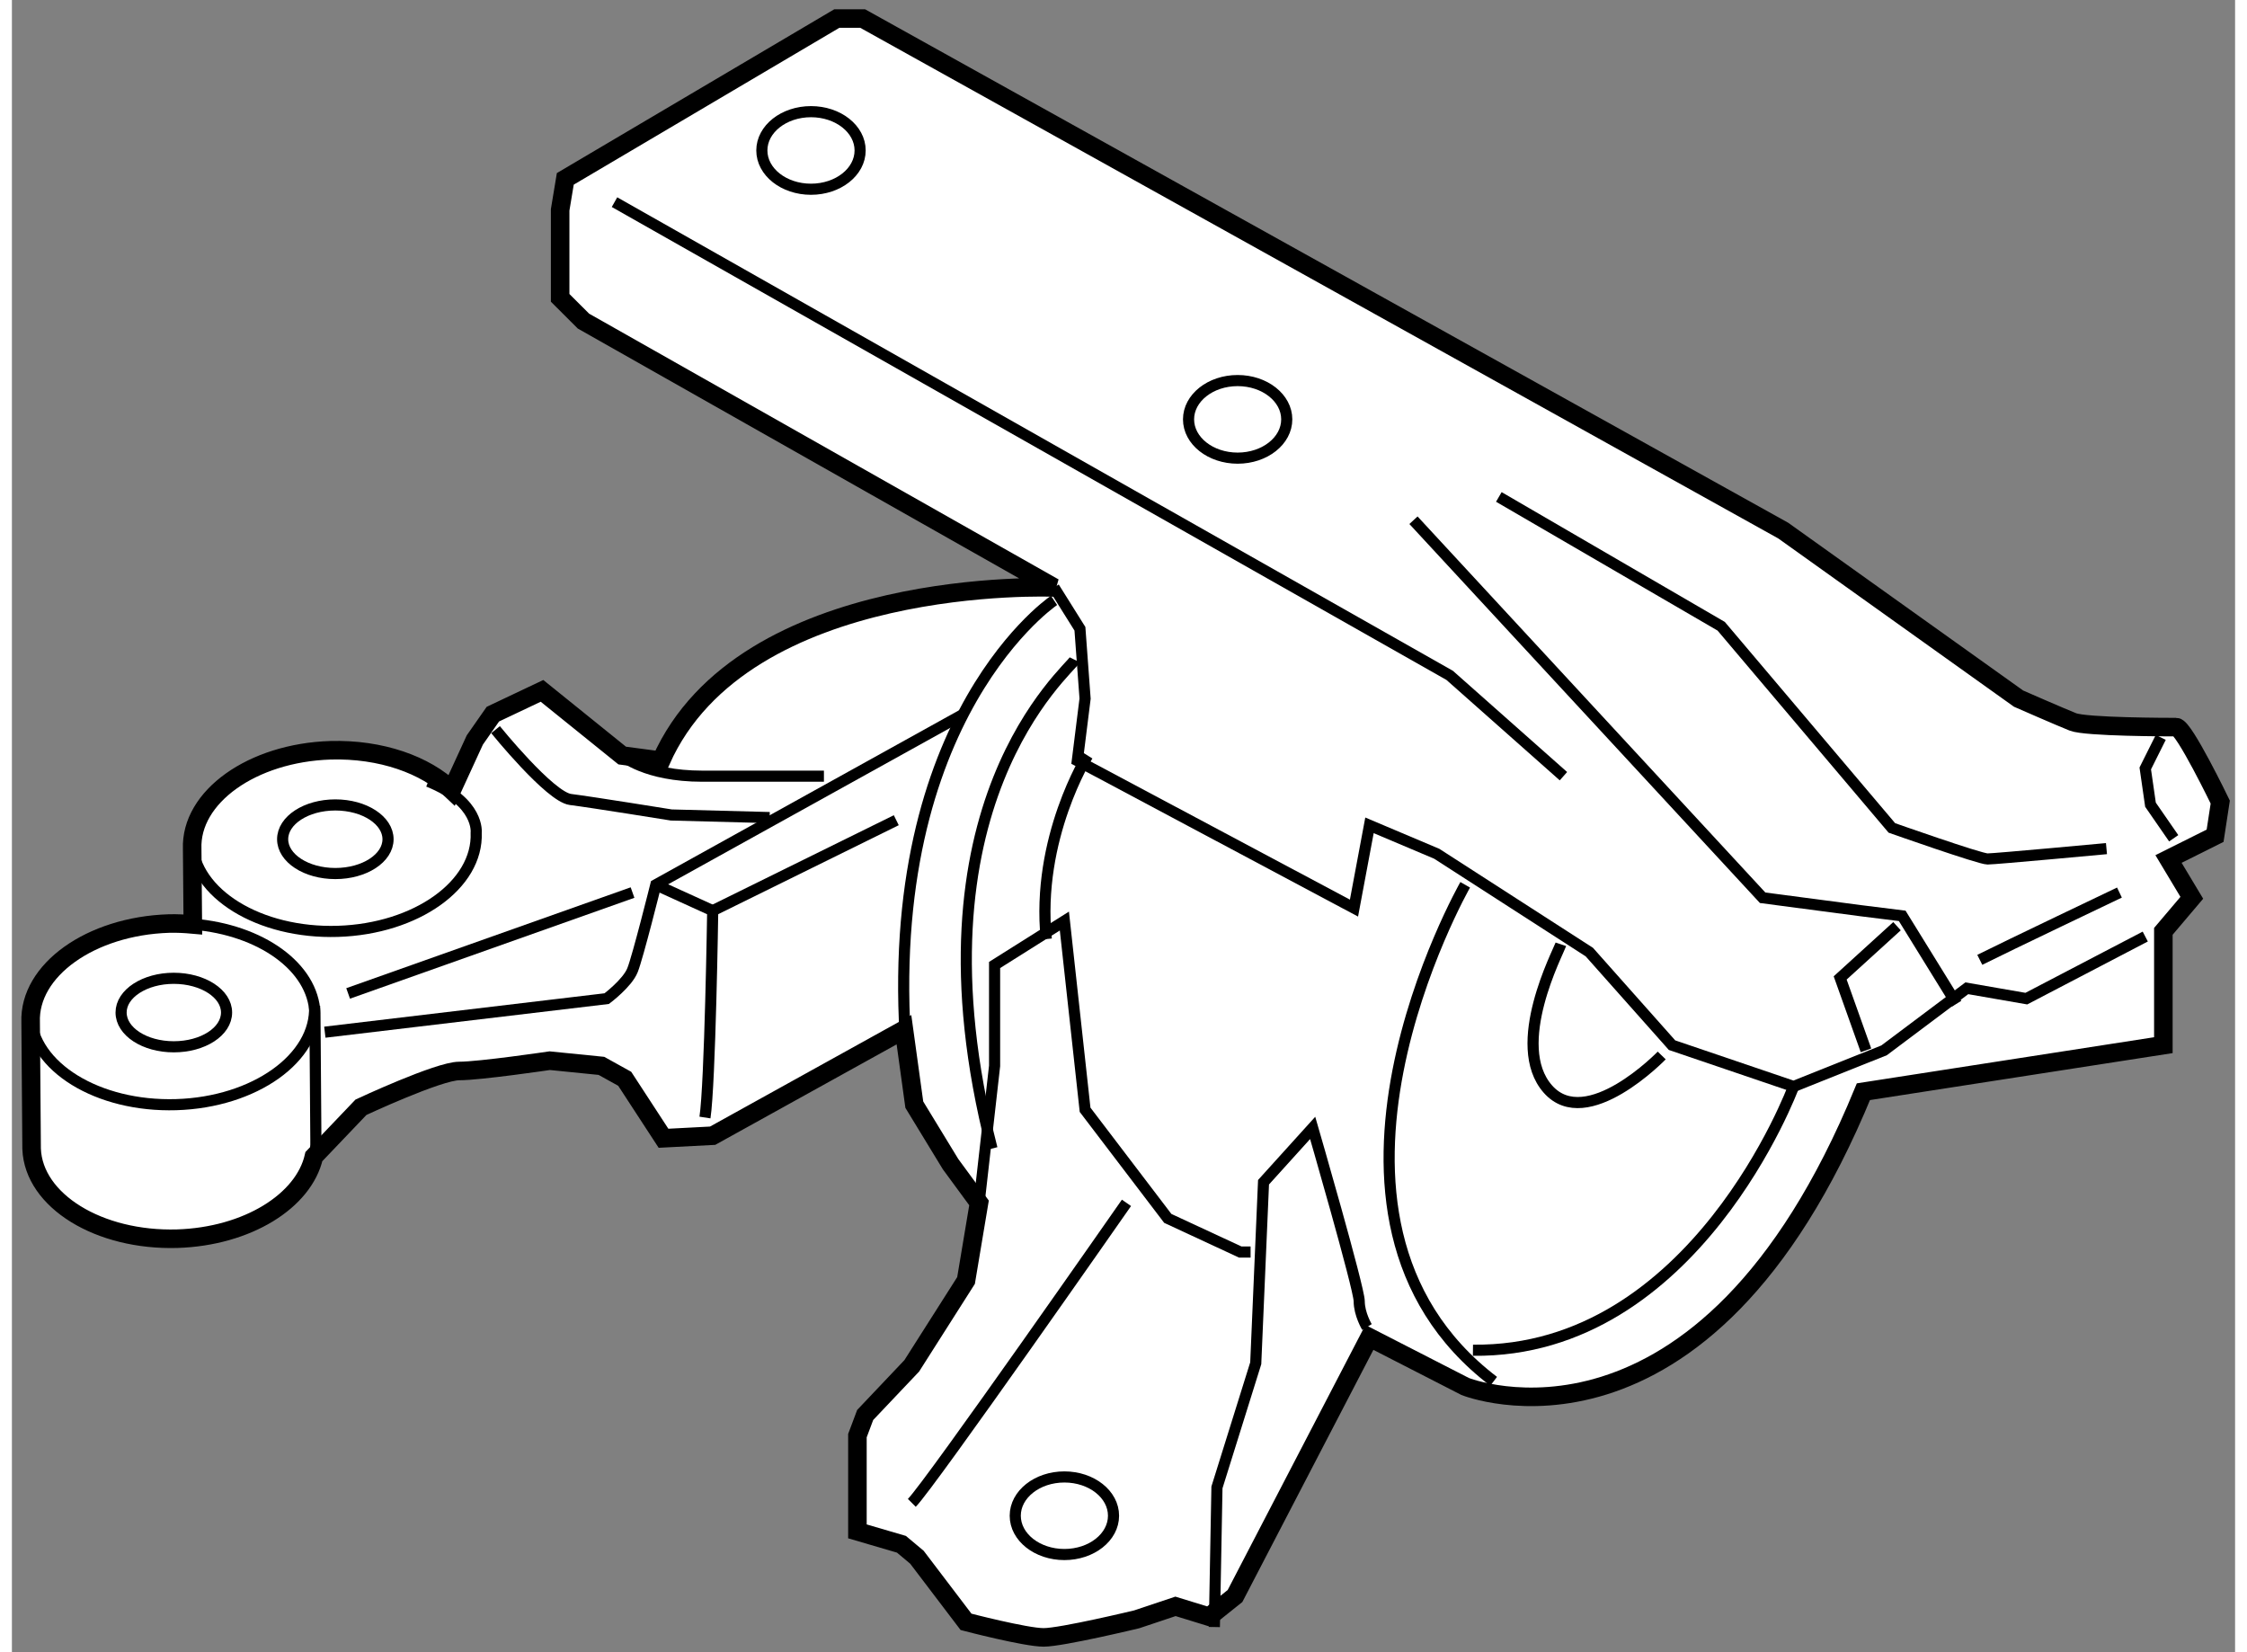<?xml version="1.0" encoding="utf-8"?>
<!-- Generator: Adobe Illustrator 15.1.0, SVG Export Plug-In . SVG Version: 6.00 Build 0)  -->
<!DOCTYPE svg PUBLIC "-//W3C//DTD SVG 1.1//EN" "http://www.w3.org/Graphics/SVG/1.1/DTD/svg11.dtd">
<svg version="1.1" xmlns="http://www.w3.org/2000/svg" xmlns:xlink="http://www.w3.org/1999/xlink" x="0px" y="0px" width="244.8px"
	 height="180px" viewBox="168.812 20.274 59.948 44.552" enable-background="new 0 0 244.8 180" xml:space="preserve">
	
<rect x="168.812" y="20.274" width="59.948" height="44.552" fill="#808080" stroke="none"/>
	
<g><path fill="#FFFFFF" stroke="#000000" stroke-width="0.5" d="M228.36,41.902c0,0-0.977-2.021-1.186-2.021
			c-0.21,0-2.442-0.002-2.788-0.141c-0.35-0.139-1.465-0.628-1.465-0.628l-6.346-4.531l-24.822-13.807h-0.698l-7.321,4.323
			l-0.139,0.836v2.372l0.628,0.627l12.689,7.183c0,0-8.369-0.35-10.598,4.671l-1.046-0.139l-2.162-1.744l-1.325,0.628l-0.487,0.697
			l-0.621,1.352c-0.709-0.683-1.912-1.114-3.271-1.075c-2.114,0.067-3.783,1.26-3.729,2.662l0.017,2.035
			c-0.211-0.019-0.424-0.031-0.644-0.025c-2.115,0.067-3.783,1.261-3.729,2.662l0.026,3.414c0.055,1.4,1.814,2.484,3.929,2.422
			c1.888-0.061,3.411-1.015,3.683-2.214l1.269-1.33c0,0,2.092-0.978,2.65-0.978c0.558,0,2.44-0.278,2.44-0.278l1.394,0.14
			l0.628,0.348l1.046,1.604l1.325-0.069l5.159-2.858l0.279,2.021l0.977,1.603l0.768,1.046l-0.35,2.092l-1.464,2.302l-1.256,1.325
			l-0.209,0.557v2.581l1.187,0.348l0.418,0.35l1.324,1.742c0,0,1.604,0.419,2.092,0.419c0.488,0,2.51-0.487,2.51-0.487l1.046-0.35
			l0.907,0.279l0.698-0.558l3.624-6.973L208,57.661c0,0,6.414,2.58,10.738-7.949l8.088-1.255v-3.069l0.767-0.905l-0.628-1.046
			l1.256-0.627L228.36,41.902z"></path><path fill="none" stroke="#000000" stroke-width="0.3" d="M169.312,47.642c0.054,1.398,1.815,2.484,3.932,2.419
			c2.113-0.065,3.787-1.259,3.73-2.659"></path><path fill="none" stroke="#000000" stroke-width="0.3" d="M174.6,47.576c0,0.514-0.637,0.925-1.424,0.925
			c-0.784,0-1.42-0.411-1.42-0.925c0-0.508,0.636-0.922,1.42-0.922C173.963,46.654,174.6,47.068,174.6,47.576z"></path><path fill="none" stroke="#000000" stroke-width="0.3" d="M173.668,42.97c0.054,1.398,1.815,2.483,3.931,2.418
			c2.114-0.065,3.788-1.258,3.732-2.658c0,0,0.101-0.826-1.291-1.385"></path><ellipse fill="none" stroke="#000000" stroke-width="0.3" cx="177.533" cy="42.904" rx="1.421" ry="0.925"></ellipse><path fill="none" stroke="#000000" stroke-width="0.3" d="M176.951,51.527c0.044-0.166,0.063-0.338,0.057-0.513l-0.025-3.416
			c-0.05-1.255-1.464-2.252-3.278-2.403"></path><polyline fill="none" stroke="#000000" stroke-width="0.3" points="196.913,36.115 197.611,37.229 197.75,39.112 197.541,40.786 
			205.001,44.761 205.419,42.529 207.233,43.296 211.347,45.947 213.577,48.457 216.855,49.571 219.296,48.596 221.526,46.923 
			223.131,47.202 226.338,45.528 		"></polyline><polyline fill="none" stroke="#000000" stroke-width="0.3" points="221.249,47.341 219.784,44.97 218.668,44.831 216.02,44.482 
			206.605,34.302 		"></polyline><polyline fill="none" stroke="#000000" stroke-width="0.3" points="185.061,25.725 207.581,38.485 210.649,41.204 		"></polyline><path fill="none" stroke="#000000" stroke-width="0.3" d="M208.907,33.674l5.996,3.487l4.602,5.438c0,0,2.371,0.837,2.58,0.837
			c0.21,0,3.207-0.279,3.207-0.279"></path><polyline fill="none" stroke="#000000" stroke-width="0.3" points="226.756,40.158 226.338,40.995 226.479,41.973 227.105,42.878 
					"></polyline><path fill="none" stroke="#000000" stroke-width="0.3" d="M221.876,46.156c0.696-0.35,3.766-1.814,3.766-1.814"></path><path fill="none" stroke="#000000" stroke-width="0.3" d="M196.913,36.464c-0.209,0.139-4.95,3.558-3.904,13.039"></path><path fill="none" stroke="#000000" stroke-width="0.3" d="M197.471,38.066c-0.139,0.279-4.603,3.904-2.231,13.179"></path><polyline fill="none" stroke="#000000" stroke-width="0.3" points="194.892,52.709 195.31,49.015 195.31,46.295 197.192,45.11 
			197.75,50.199 199.98,53.128 201.934,54.035 202.213,54.035 		"></polyline><path fill="none" stroke="#000000" stroke-width="0.3" d="M205.351,56.057c0,0-0.209-0.347-0.209-0.696s-1.255-4.673-1.255-4.673
			l-1.325,1.465l-0.21,4.881l-1.046,3.348l-0.07,3.765"></path><path fill="none" stroke="#000000" stroke-width="0.3" d="M193.078,60.799c0.488-0.488,5.788-8.09,5.788-8.09"></path><path fill="none" stroke="#000000" stroke-width="0.3" d="M197.82,40.647c0,0-1.396,2.23-1.116,4.949"></path><path fill="none" stroke="#000000" stroke-width="0.3" d="M208,44.133c0,0-5.091,8.925,0.767,13.388"></path><path fill="none" stroke="#000000" stroke-width="0.3" d="M216.855,49.571c0,0-2.65,7.182-8.646,7.112"></path><path fill="none" stroke="#000000" stroke-width="0.3" d="M210.58,45.737c-0.07,0.21-1.396,2.72-0.35,3.904
			c1.046,1.186,3.069-0.906,3.069-0.906"></path><polyline fill="none" stroke="#000000" stroke-width="0.3" points="219.644,45.249 218.111,46.644 218.807,48.596 		"></polyline><path fill="none" stroke="#000000" stroke-width="0.3" d="M177.25,48.107l7.601-0.905c0,0,0.56-0.42,0.696-0.769
			c0.141-0.348,0.628-2.301,0.628-2.301l8.299-4.602"></path><path fill="none" stroke="#000000" stroke-width="0.3" d="M187.5,50.408c0.139-0.905,0.209-5.577,0.209-5.577l-1.534-0.698"></path><line fill="none" stroke="#000000" stroke-width="0.3" x1="187.709" y1="44.831" x2="192.659" y2="42.391"></line><path fill="none" stroke="#000000" stroke-width="0.3" d="M185.27,40.647c0,0,0.627,0.557,2.16,0.557c1.534,0,3.278,0,3.278,0"></path><path fill="none" stroke="#000000" stroke-width="0.3" d="M181.853,39.949c0,0,1.466,1.813,2.021,1.883
			c0.559,0.07,2.719,0.418,2.719,0.418l2.651,0.07"></path><line fill="none" stroke="#000000" stroke-width="0.3" x1="177.878" y1="47.062" x2="185.547" y2="44.342"></line><ellipse fill="none" stroke="#000000" stroke-width="0.3" cx="190.359" cy="24.331" rx="1.325" ry="1.046"></ellipse><ellipse fill="none" stroke="#000000" stroke-width="0.3" cx="201.864" cy="31.582" rx="1.324" ry="1.046"></ellipse><ellipse fill="none" stroke="#000000" stroke-width="0.3" cx="197.192" cy="61.146" rx="1.325" ry="1.046"></ellipse></g>


</svg>